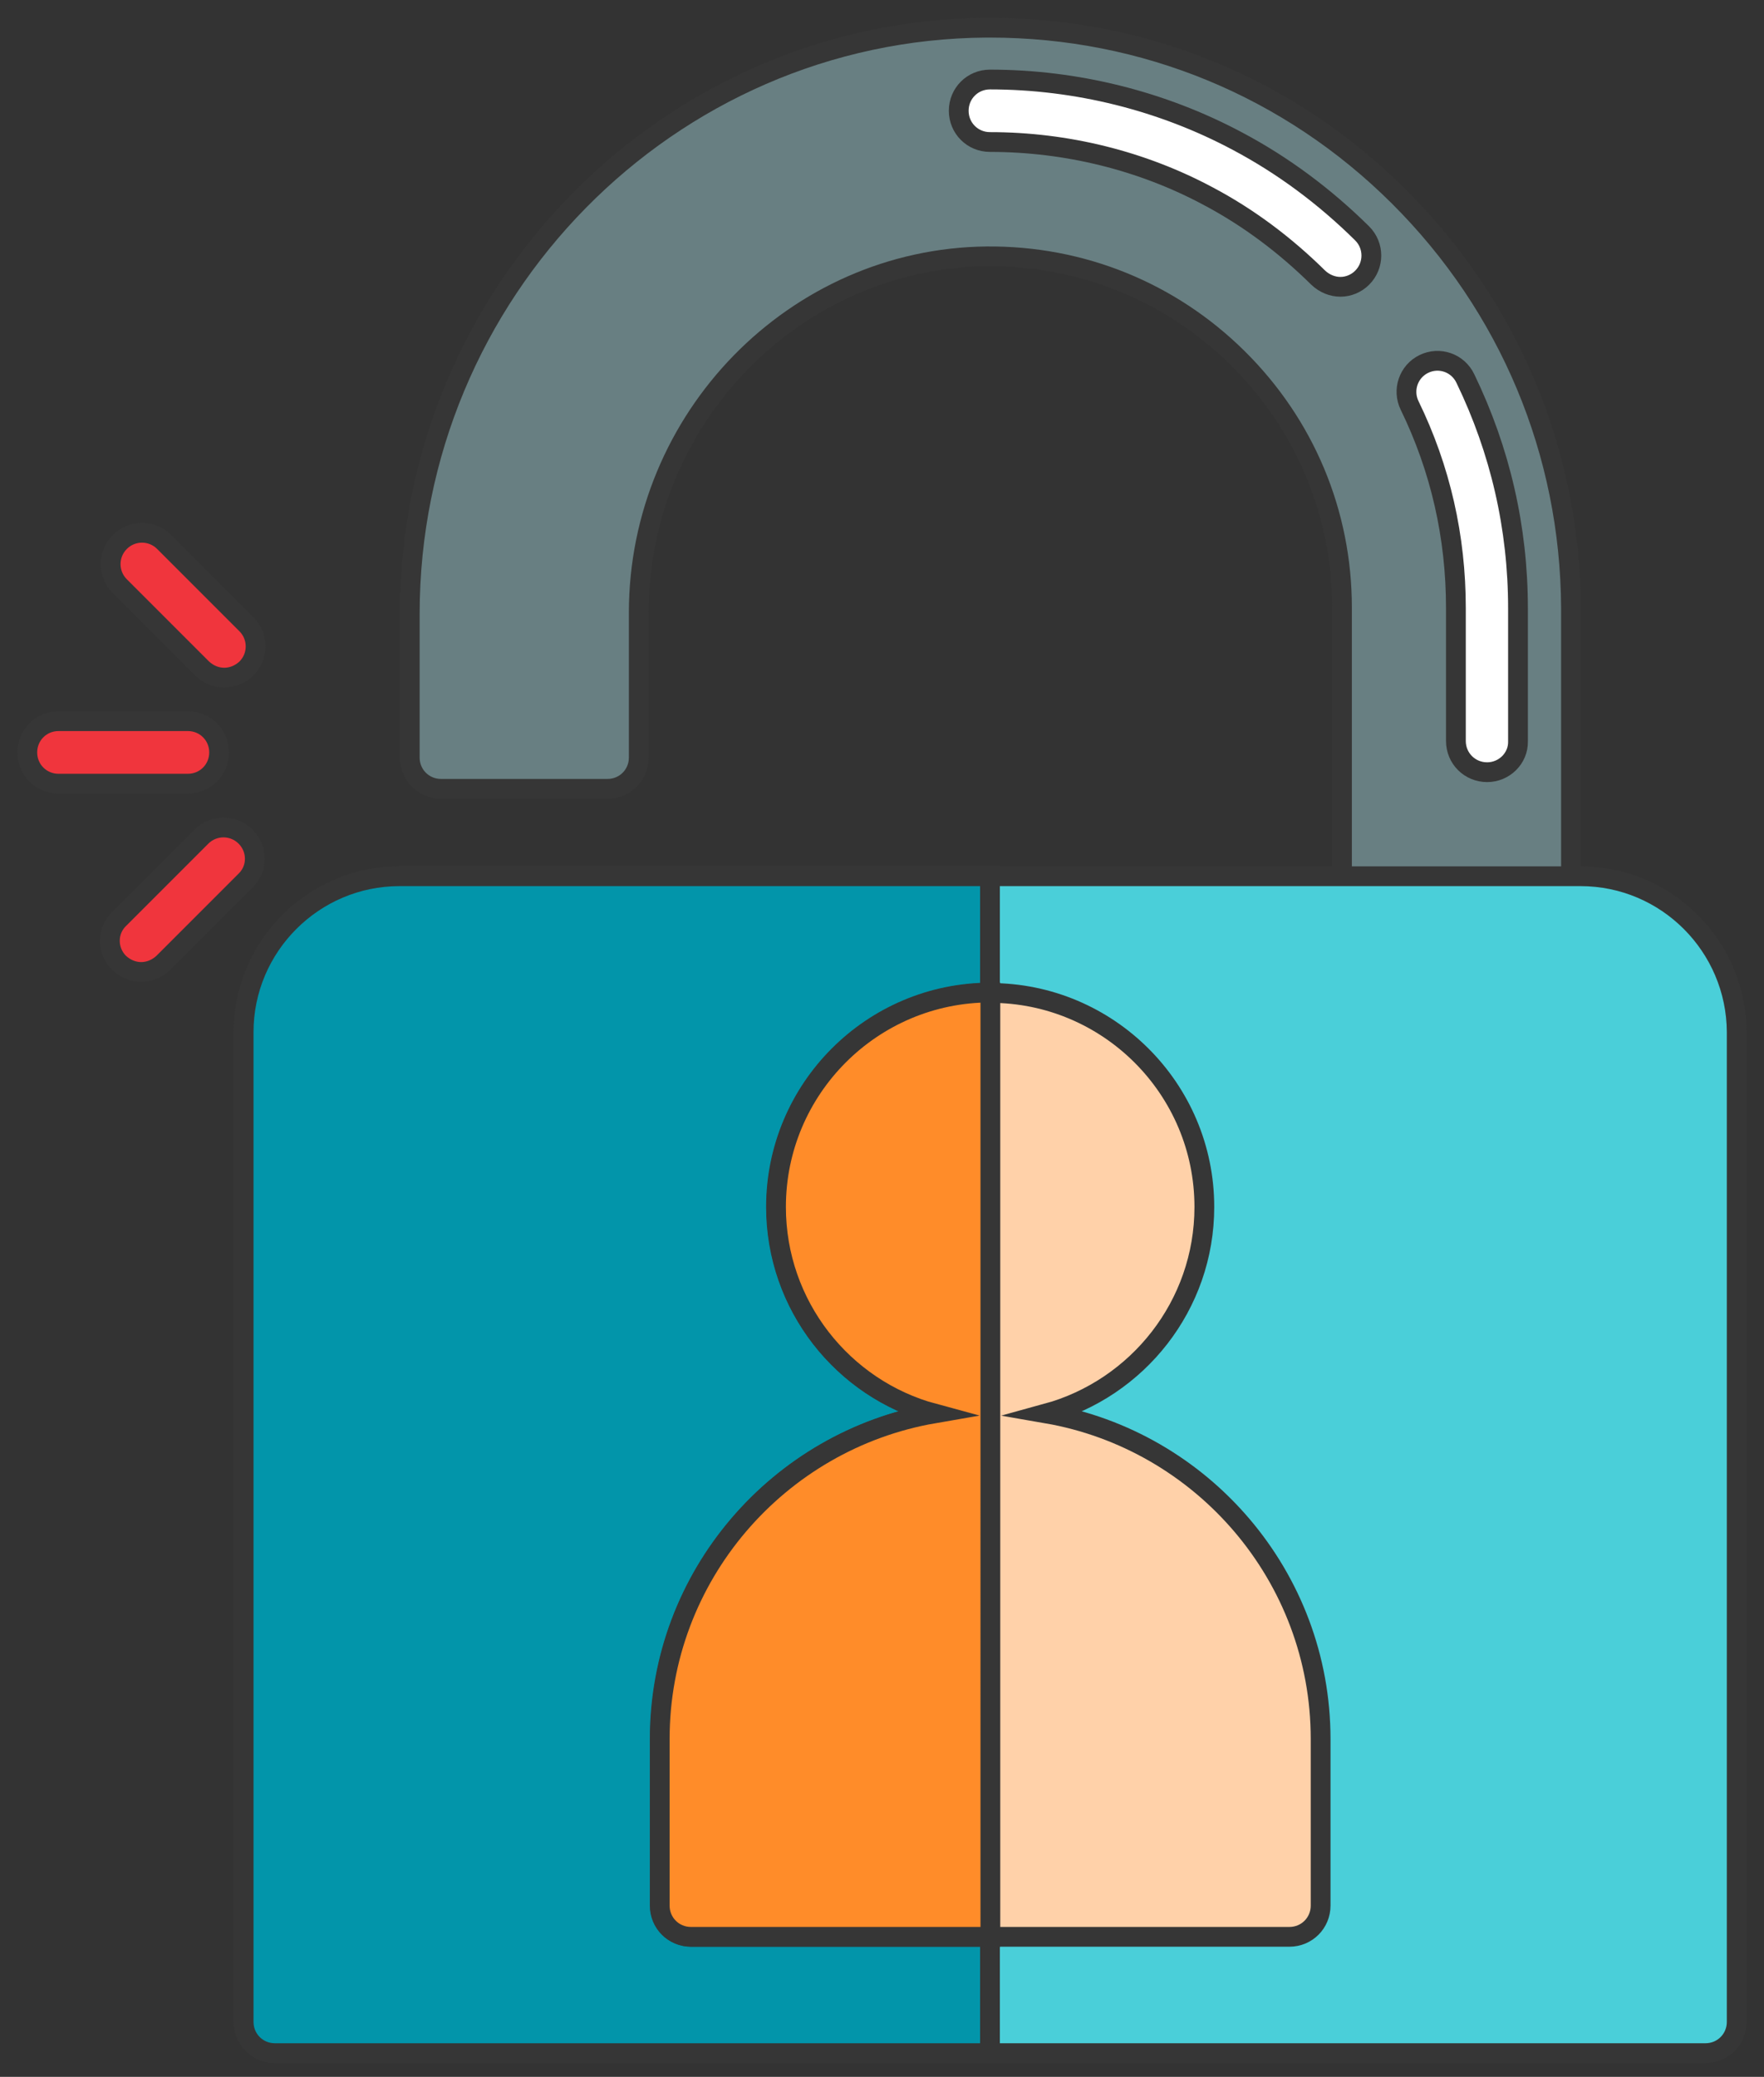 <?xml version="1.0" encoding="utf-8"?>
<!-- Generator: Adobe Illustrator 22.0.0, SVG Export Plug-In . SVG Version: 6.00 Build 0)  -->
<svg version="1.1" id="Layer_1" xmlns="http://www.w3.org/2000/svg" xmlns:xlink="http://www.w3.org/1999/xlink" x="0px" y="0px"
	 viewBox="0 0 446 525" style="enable-background:new 0 0 446 525;" xml:space="preserve">
<rect x="0" y="0" width="446" height="525" fill="#333333" stroke="none"/>
<style type="text/css">
	.st0{fill:#687F82;stroke:#363636;stroke-width:5;stroke-miterlimit:10;}
	.st1{fill:#FFFFFF;stroke:#363636;stroke-width:5;stroke-miterlimit:10;}
	.st2{fill:#4ACFD9;stroke:#363636;stroke-width:5;stroke-miterlimit:10;}
	.st3{fill:#0295AA;stroke:#363636;stroke-width:5;stroke-miterlimit:10;}
	.st4{fill:#FFD1A9;stroke:#363636;stroke-width:5;stroke-miterlimit:10;}
	.st5{fill:#FF8C29;stroke:#363636;stroke-width:5;stroke-miterlimit:10;}
	.st6{fill:#F0353D;stroke:#363636;stroke-width:5;stroke-miterlimit:10;}
</style>
<g>
	<path class="st0" d="M353.7,49.7C326,22.1,289.3,7,250.3,7c-0.3,0-0.6,0-0.9,0c-80.4,0.5-145.8,66.9-145.8,148.2v36.3
		c0,4.4,3.5,7.9,7.9,7.9h42.1c4.4,0,7.9-3.5,7.9-7.9v-36.6c0-49.2,39.5-89.6,88-90.1c23.9-0.2,46.4,8.9,63.4,25.7
		c17,16.8,26.4,39.2,26.4,63.1v75.2c0,15.7,12.5,28.9,27.9,29.4c0.4,0,0.7,0,1.1,0c7.5,0,14.6-2.9,20.1-8.1
		c5.7-5.5,8.8-12.9,8.8-20.8v-75.7C397,114.4,381.6,77.5,353.7,49.7z"/>
	<g>
		<path class="st1" d="M376,195.2c-4.4,0-7.9-3.5-7.9-7.9v-33.6c0-18-3.9-35.2-11.7-51.2c-1.9-3.9-0.3-8.6,3.6-10.5
			c3.9-1.9,8.6-0.3,10.5,3.7c8.8,18.2,13.3,37.7,13.3,58.1v33.6C383.9,191.7,380.3,195.2,376,195.2z"/>
		<path class="st1" d="M338.9,72.5c-2,0-4-0.8-5.6-2.3C325,62,315.7,55,305.5,49.6c-16.8-9-35.9-13.7-55.2-13.7
			c-4.4,0-7.9-3.5-7.9-7.9s3.5-7.9,7.9-7.9c21.8,0,43.5,5.4,62.6,15.6c11.5,6.1,22.1,14,31.5,23.3c3.1,3.1,3.1,8.1,0,11.2
			C342.9,71.7,340.9,72.5,338.9,72.5z"/>
	</g>
	<path class="st2" d="M399.6,221.5H101c-21.7,0-39.4,17.7-39.4,39.4v250.2c0,4.4,3.5,7.9,7.9,7.9h361.7c4.4,0,7.9-3.5,7.9-7.9V260.9
		C439,239.2,421.4,221.5,399.6,221.5z"/>
	<path class="st3" d="M101,221.5c-21.7,0-39.4,17.7-39.4,39.4v250.2c0,4.4,3.5,7.9,7.9,7.9h180.8V221.5H101z"/>
	<path class="st4" d="M264.6,357.3c23-6.3,39.9-27.3,39.9-52.2c0-29.9-24.3-54.1-54.1-54.1s-54.1,24.3-54.1,54.1
		c0,24.9,16.9,46,39.9,52.2c-39.3,6.8-69.3,41.1-69.3,82.3v42.1c0,4.4,3.5,7.9,7.9,7.9H326c4.4,0,7.9-3.5,7.9-7.9v-42.1
		C333.9,398.4,303.9,364.1,264.6,357.3z"/>
	<path class="st5" d="M196.2,305.1c0,24.9,16.9,46,39.9,52.2c-39.3,6.8-69.3,41.1-69.3,82.3v42.1c0,4.4,3.5,7.9,7.9,7.9h75.7V250.9
		C220.5,250.9,196.2,275.2,196.2,305.1z"/>
	<g>
		<path class="st6" d="M47.5,198.1H14.8c-4.4,0-7.9-3.5-7.9-7.9s3.5-7.9,7.9-7.9h32.7c4.4,0,7.9,3.5,7.9,7.9S51.9,198.1,47.5,198.1z
			"/>
		<path class="st6" d="M56.7,171.3c-2,0-4-0.8-5.6-2.3l-20.8-20.8c-3.1-3.1-3.1-8.1,0-11.2c3.1-3.1,8.1-3.1,11.2,0l20.8,20.8
			c3.1,3.1,3.1,8.1,0,11.2C60.7,170.5,58.7,171.3,56.7,171.3z"/>
		<path class="st6" d="M35.7,245.7c-2,0-4-0.8-5.6-2.3c-3.1-3.1-3.1-8.1,0-11.1l20.8-20.8c3.1-3.1,8.1-3.1,11.2,0
			c3.1,3.1,3.1,8.1,0,11.1l-20.8,20.8C39.7,244.9,37.7,245.7,35.7,245.7z"/>
	</g>
</g>
</svg>
